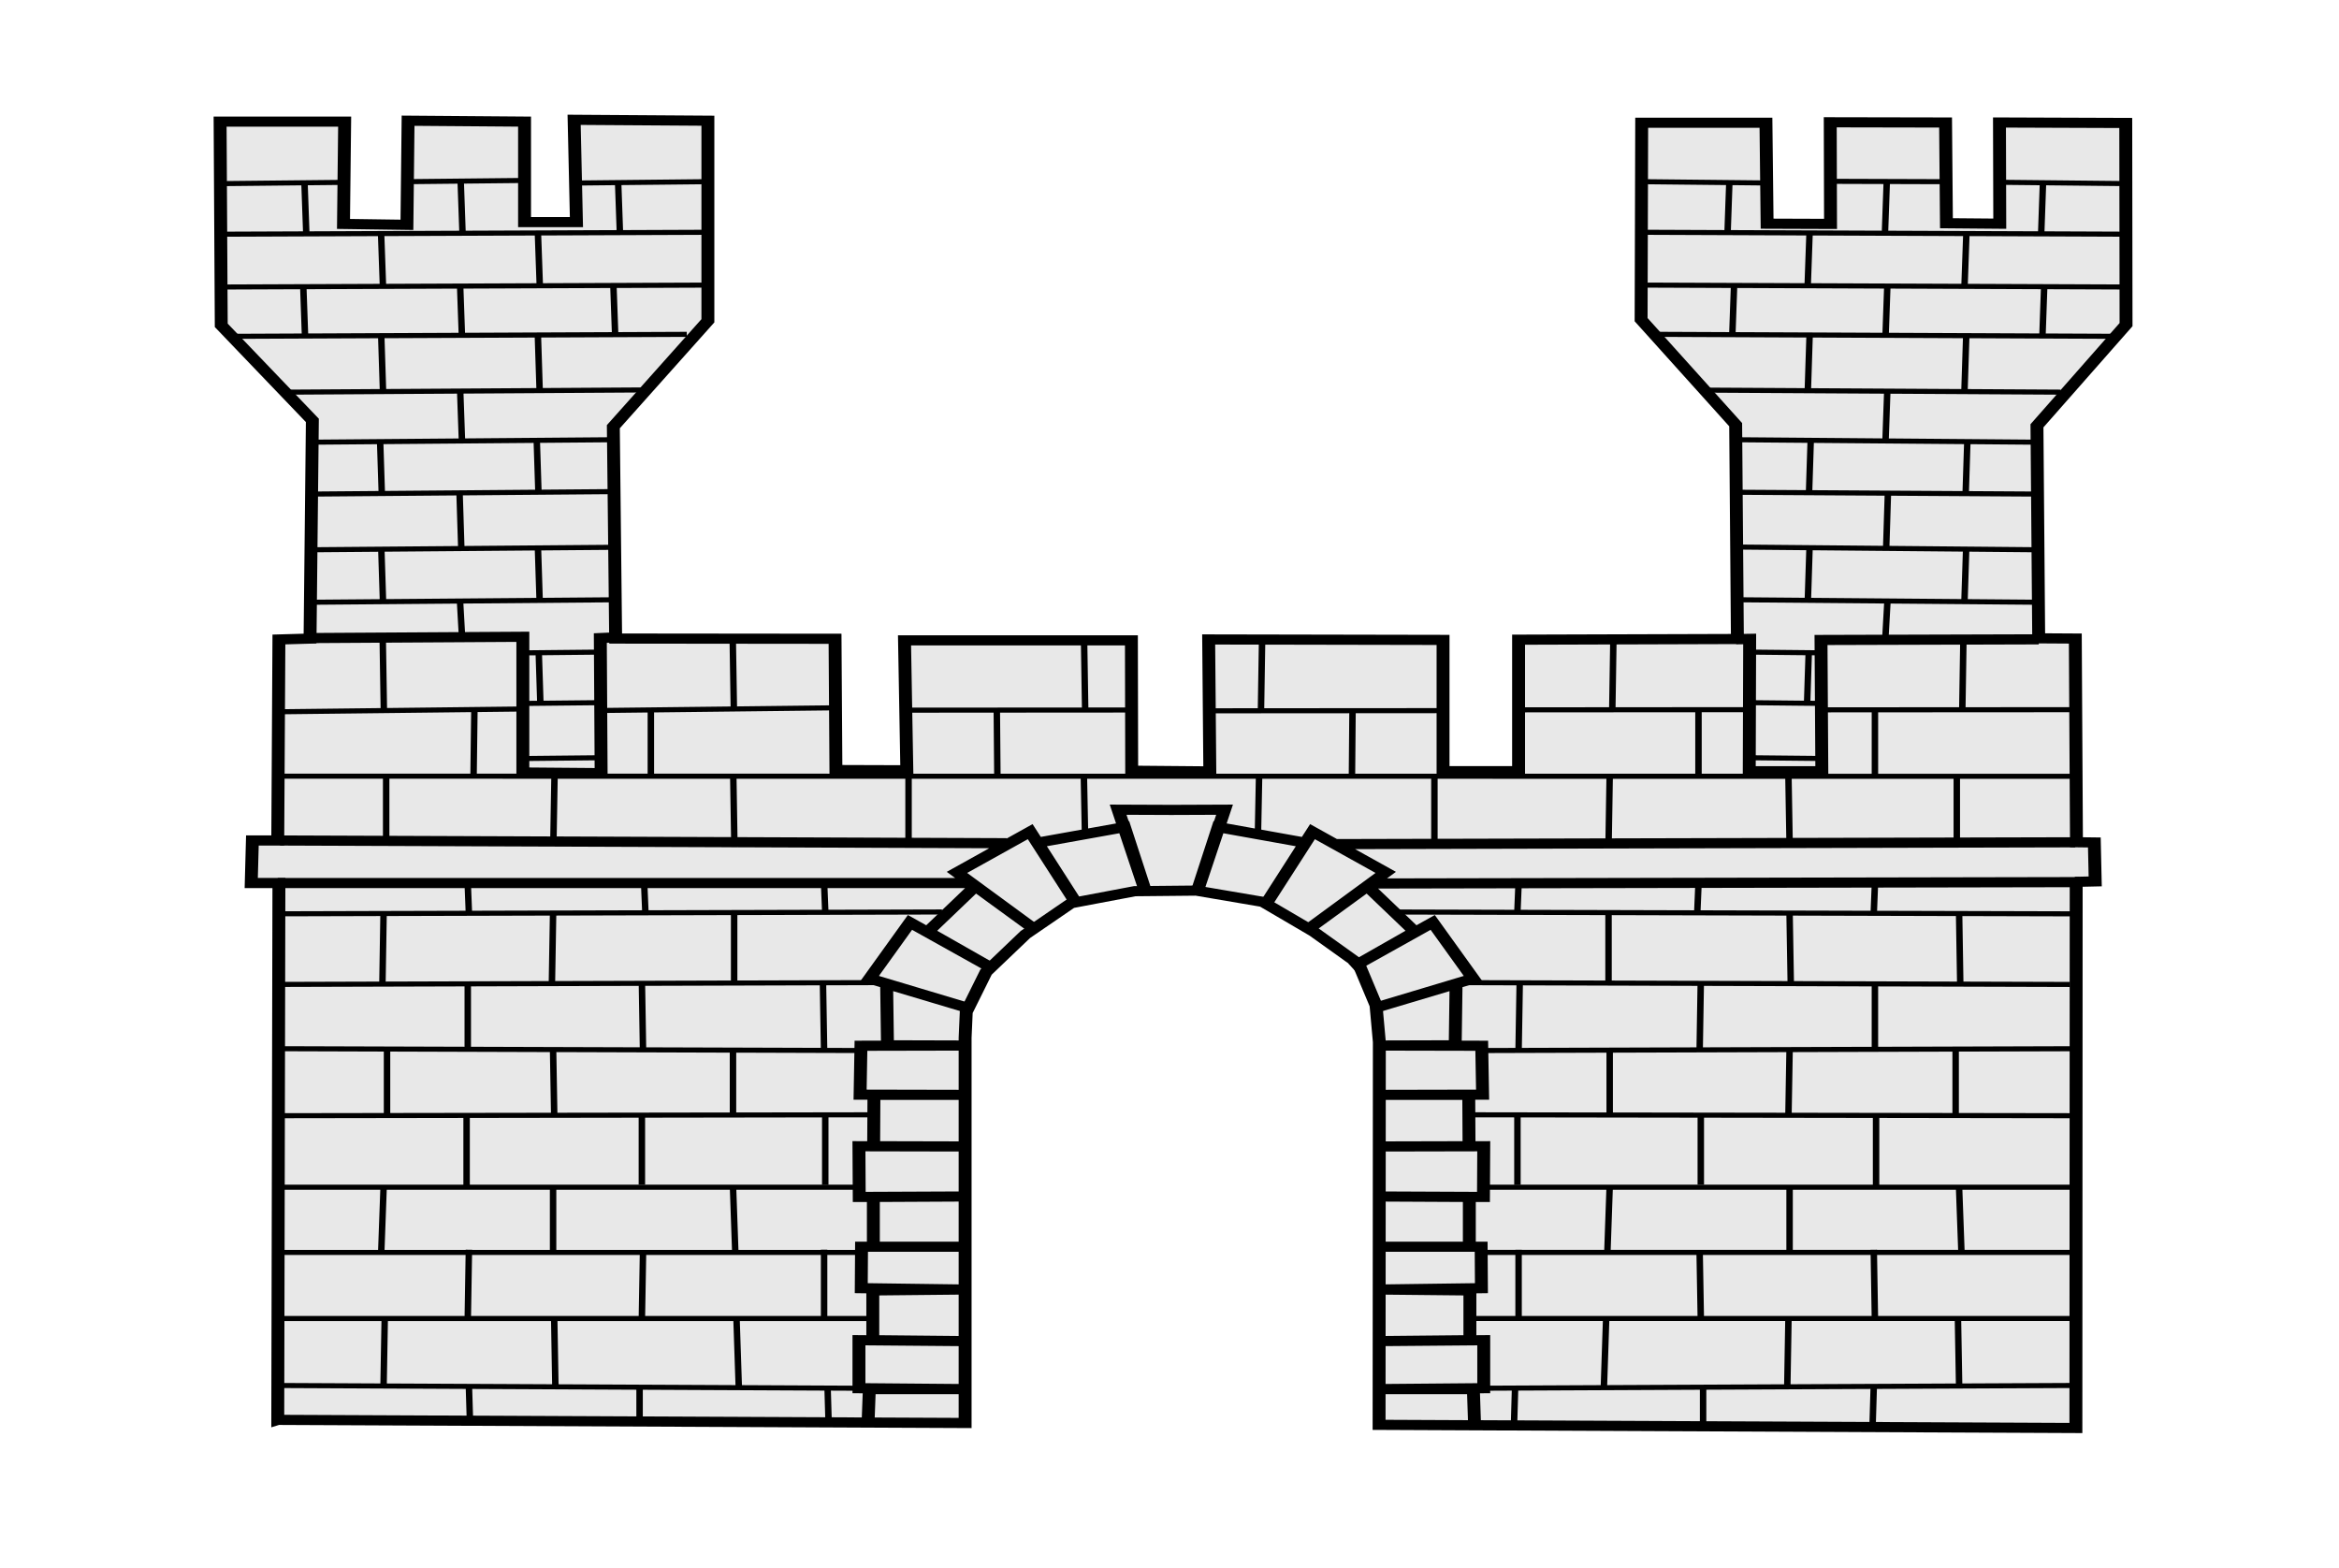 <?xml version="1.0" encoding="UTF-8" standalone="no"?>
<!-- Created with Inkscape (http://www.inkscape.org/) -->

<svg
   version="1.1"
   width="686"
   height="460"
   id="svg3763"
   sodipodi:docname="kaliningradcastle.svg"
   inkscape:version="1.2.2 (b0a8486, 2022-12-01)"
   xmlns:inkscape="http://www.inkscape.org/namespaces/inkscape"
   xmlns:sodipodi="http://sodipodi.sourceforge.net/DTD/sodipodi-0.dtd"
   xmlns="http://www.w3.org/2000/svg"
   xmlns:svg="http://www.w3.org/2000/svg"
   xmlns:rdf="http://www.w3.org/1999/02/22-rdf-syntax-ns#"
   xmlns:cc="http://creativecommons.org/ns#"
   xmlns:dc="http://purl.org/dc/elements/1.1/">
  <sodipodi:namedview
     id="namedview881"
     pagecolor="#ffffff"
     bordercolor="#000000"
     borderopacity="0.25"
     inkscape:showpageshadow="2"
     inkscape:pageopacity="0.0"
     inkscape:pagecheckerboard="0"
     inkscape:deskcolor="#d1d1d1"
     showgrid="false"
     inkscape:zoom="1.1009789"
     inkscape:cx="320.16961"
     inkscape:cy="236.60762"
     inkscape:window-width="1652"
     inkscape:window-height="1099"
     inkscape:window-x="0"
     inkscape:window-y="25"
     inkscape:window-maximized="0"
     inkscape:current-layer="g5036" />
  <defs
     id="defs3765" />
  <g
     transform="translate(-199.929,-244.505)"
     id="layer1">
    <g
       transform="matrix(2,0,0,2,165.787,193.638)"
       id="g3705">
      <g
         transform="matrix(1.894,0,0,1.487,-820.371,-957.727)"
         id="g5036">
        <g
           id="g3675" />
        <g
           id="g1562">
          <path
             d="m 84.375,253.482 0.089,-52.946 h -2.143 l 0.089,-4.196 h 1.964 L 84.464,176.518 86.875,176.429 87.054,154.911 80,145.536 79.911,125.446 h 9.643 l -0.089,10.089 4.911,0.089 0.089,-10.268 9.018,0.089 v 9.911 H 107.5 l -0.179,-10.089 10.357,0.089 v 19.732 l -7.321,10.446 0.179,20.893 16.987,0.022 0.067,12.946 5.491,0.022 -0.179,-12.812 h 17.567 l 0.022,12.857 6.049,0.067 -0.089,-13.013 18.147,0.045 v 12.946 h 5.848 v -12.969 l 16.942,-0.067 -0.134,-21.138 -7.321,-10.357 0.045,-19.42 h 9.621 l 0.089,9.955 4.911,0.022 -0.022,-10.022 8.929,0.022 0.067,9.933 4.129,0.045 -0.022,-9.978 9.777,0.045 0.022,19.888 -6.897,9.978 0.134,20.96 2.835,0.022 0.089,20.089 1.384,0.022 0.067,3.839 -1.562,0.045 0.089,0.022 -0.022,53.839 -53.951,-0.311 0.02,-37.755 -0.257,-3.618 -1.345,-4.089 -3.482,-3.171 -3.939,-2.94 -5.151,-1.116 -4.764,0.059 -4.933,1.188 -3.537,3.085 -3.044,3.704 -1.532,3.936 -0.088,2.535 -2.9e-4,37.997 -53.215,-0.307 h 2e-5 z"
             transform="translate(379.286,547.719)"
             id="path3669"
             style="fill:#e8e8e8;fill-opacity:1;stroke:#000000;stroke-width:1px;stroke-linecap:butt;stroke-linejoin:miter;stroke-opacity:1" />
          <path
             d="m 110.422,176.316 -1.073,0.063 0.063,13.321 -6.061,-0.063 v -13.385 l -16.478,0.126 v 0 0"
             transform="translate(379.286,547.719)"
             id="path3671"
             style="fill:none;stroke:#000000;stroke-width:1px;stroke-linecap:butt;stroke-linejoin:miter;stroke-opacity:1" />
          <path
             d="m 197.28,176.481 1.058,-0.024 -0.032,13.053 h 5.619 l -0.063,-12.943 16.857,-0.063"
             transform="translate(379.286,547.719)"
             id="path3673"
             style="fill:none;stroke:#000000;stroke-width:1px;stroke-linecap:butt;stroke-linejoin:miter;stroke-opacity:1" />
          <path
             d="m 556.321,801.559 -0.089,-3.393 h -7.411 l 8.214,-0.089 v -4.732 l -8.304,0.089 7.232,-0.089 v -4.911 l -6.964,-0.089 7.857,-0.134 -0.022,-4.085 h -8.036 7.121 v -4.911 l -7.076,-0.045 8.17,0.045 0.022,-5 -8.304,0.022 7.165,-0.022 -0.022,-5.067 h -7.165 l 8.237,-0.022 -0.067,-4.821 -8.125,-0.022 6.071,-0.022 0.067,-6.071 -6.228,2.366 7.545,-2.879 -3.125,-5.536 -6.25,4.442 4.866,-3.527 -3.683,-4.487 -4.598,4.263 6.027,-5.625 -5.67,-4.018 -3.527,6.987 2.969,-5.893 -6.741,-1.54 -1.607,6.272 2.098,-7.991 -4.308,0.022 m -23.286,60.156 0.089,-3.036 h 7.411 l -8.214,-0.089 v -4.732 l 8.304,0.089 -7.232,-0.089 v -4.911 l 6.964,-0.089 -7.857,-0.134 0.022,-4.085 h 8.036 -7.121 v -4.911 l 7.076,-0.045 -8.17,0.045 -0.022,-5 8.304,0.022 -7.165,-0.022 0.022,-5.067 h 7.165 l -8.237,-0.022 0.067,-4.821 8.125,-0.022 -6.071,-0.022 -0.067,-6.071 6.228,2.366 -7.545,-2.879 3.125,-5.536 6.25,4.442 -4.866,-3.527 3.683,-4.487 4.598,4.263 -6.027,-5.625 5.67,-4.018 3.527,6.987 -2.969,-5.893 6.741,-1.54 1.607,6.272 -2.098,-7.991 4.308,0.022 m 70.061,7.121 -54.464,0.134 m 54.196,-4.062 -57.188,0.179 m -81.98,3.839 h 53.705 m -53.527,-4.196 56.25,0.268"
             id="path4910"
             style="fill:none;stroke:#000000;stroke-width:1px;stroke-linecap:butt;stroke-linejoin:miter;stroke-opacity:1" />
          <path
             d="m 526.072,737.541 0.089,5.804 m -13.661,-5.625 v 6.339 m -13.571,-6.429 0.089,7.054 m -13.929,-6.964 -0.089,6.607 m -12.946,-6.607 v 6.25 m 67.589,-6.429 -0.089,5.804 m 13.661,-5.625 v 6.339 m 13.571,-6.429 -0.089,7.054 m 13.929,-6.964 0.089,6.607 m 12.946,-6.607 v 6.25 m -87.432,53.929 0.089,3.929 m -14.643,-3.929 v 3.75 m 7.5,-10.625 0.179,6.875 m 6.607,-13.482 v 6.786 m -14.018,-6.607 -0.089,6.518 m -6.786,0.268 0.089,6.607 m -6.696,-0.089 0.089,3.75 m -6.607,-10.446 -0.089,6.518 m 6.607,-13.304 -0.089,6.875 m -6.518,-12.946 -0.179,6.25 m 13.304,-6.429 v 6.429 m 13.929,-6.429 0.179,6.518 m 6.964,-13.661 v 6.964 m -7.143,-13.304 v 6.25 m 6.964,-12.946 0.089,6.786 m -14.107,-6.786 0.089,6.875 m -13.571,-6.696 v 6.339 m -6.518,-13.304 -0.089,6.964 m 13.214,-6.875 -0.089,6.696 m 14.107,-6.786 v 6.875 m 6.964,-9.821 0.089,2.768 m -14.018,-2.679 0.089,2.679 m -13.75,-2.679 0.089,2.857 m 13.393,19.911 v 6.875 m -13.571,-6.964 v 7.143 m -6.161,-13.661 v 6.429 m 12.857,-6.25 0.089,6.518 m 74.397,26.696 -0.089,3.929 m 14.643,-3.929 v 3.75 m -7.5,-10.625 -0.179,6.875 m -6.607,-13.482 v 6.786 m 14.018,-6.607 0.089,6.518 m 6.786,0.268 -0.089,6.607 m 6.696,-0.089 -0.089,3.75 m 6.607,-10.446 0.089,6.518 m -6.607,-13.304 0.089,6.875 m 6.518,-12.946 0.179,6.25 m -13.304,-6.429 v 6.429 m -13.929,-6.429 -0.179,6.518 m -6.964,-13.661 v 6.964 m 7.143,-13.304 v 6.25 m -6.964,-12.946 -0.089,6.786 m 14.107,-6.786 -0.089,6.875 m 13.571,-6.696 v 6.339 m 6.518,-13.304 0.089,6.964 m -13.214,-6.875 0.089,6.696 m -14.107,-6.786 v 6.875 m -6.964,-9.821 -0.089,2.768 m 14.018,-2.679 -0.089,2.679 m 13.75,-2.679 -0.089,2.857 m -13.393,19.911 v 6.875 m 13.571,-6.964 v 7.143 m 6.161,-13.661 v 6.429 m -12.857,-6.25 -0.089,6.518 m -61.293,-40.089 0.045,6.629 m -26.83,-6.629 v 6.562 m -13.661,-6.652 -0.067,6.741 m 68.056,-6.652 -0.045,6.585 m 26.83,-6.585 v 6.652 m 13.661,-6.741 v 6.83 m 15.185,59.954 -45.259,0.268 m 45.44,-6.875 H 556.162 m 46.436,-6.517 h -45.802 m 45.711,-6.428 h -45.168 m 45.168,-7.053 -46.526,-0.089 m 46.526,-6.517 -45.53,0.179 m 45.44,-6.517 -47.16,-0.179 m 47.426,-6.785 -52.224,-0.179 m -86.709,46.695 44.643,0.268 m -44.821,-6.875 h 45.893 m -45.804,-6.518 h 45.179 m -45.089,-6.429 h 44.554 m -44.554,-7.054 45.893,-0.089 M 463.75,764.594 l 44.911,0.179 m -44.821,-6.518 46.518,-0.179 m -46.429,-6.786 51.161,-0.179 m 24.786,-27.054 -0.089,7.143 m 27.289,-7.143 -0.089,7.143 m 27.189,-7.143 -0.089,7.143 m -68,-7.143 0.089,7.143 m -27.289,-7.143 0.089,7.143 m -27.189,-7.143 0.089,7.143 m -8.17,6.518 139.23,0.011 m -19.502,-6.554 19.318,-0.015 m -42.819,0.015 17.355,-0.016 m -41.062,0.111 17.355,-0.016 m -40.968,-0.047 17.355,-0.016 m -41.343,0.049 18.516,-0.27 m -43.454,0.397 18.516,-0.27 m 0.425,4.879 6.204,-0.08 m -6.394,-5.349 6.204,-0.08 m -6.204,-4.907 6.204,-0.08 m -4.777,-0.104 0.133,5.289 m -6.227,-10.261 0.158,3.552 m -0.188,-14.028 0.128,5.175 m -0.086,-15.49 0.134,4.823 m 5.885,10.587 0.133,5.289 m -12.26,-5.191 0.133,5.289 m 11.904,-15.922 0.133,5.289 m -12.26,-5.191 0.133,5.289 m 12.083,-15.655 0.133,5.289 m -12.26,-5.191 0.133,5.289 m 17.849,-10.038 0.134,4.823 m -12.009,-5.091 0.134,4.823 m -12.276,-4.644 0.134,4.823 m 18.036,-10.001 0.134,4.823 m -12.276,-4.733 0.134,4.823 m 18.215,-10.001 0.134,4.823 m -12.321,-4.823 0.134,4.823 m -12.232,-4.823 0.134,4.823 m 0.488,36.526 23.35,-0.243 m -23.287,-4.934 23.35,-0.243 m -23.287,-5.25 23.35,-0.243 m -23.603,-4.871 23.35,-0.243 m -25.202,-4.692 28.001,-0.222 m -32.345,-5.283 35.299,-0.196 m -36.053,-4.668 37.628,-0.189 m -37.691,-5.019 37.628,-0.189 m -9.849,-4.861 6.439,-0.085 3.158,-0.042 m -23.26,3e-5 9.596,-0.126 m -23.712,0.316 9.596,-0.126 m 114.629,56.82 -6.204,-0.08 m 6.394,-5.349 -6.204,-0.08 m 6.204,-4.907 -6.204,-0.08 m 4.777,-0.104 -0.133,5.289 m 6.227,-10.261 -0.158,3.552 m 0.188,-14.028 -0.128,5.175 m 0.086,-15.49 -0.134,4.823 m -5.885,10.587 -0.133,5.289 m 12.26,-5.191 -0.133,5.289 m -11.904,-15.922 -0.133,5.289 m 12.26,-5.191 -0.133,5.289 m -12.083,-15.655 -0.133,5.289 m 12.26,-5.191 -0.133,5.289 m -17.849,-10.038 -0.134,4.823 m 12.009,-5.091 -0.134,4.823 m 12.276,-4.644 -0.134,4.823 m -18.036,-10.001 -0.134,4.823 m 12.276,-4.733 -0.134,4.823 m -18.215,-10.001 -0.134,4.823 m 12.321,-4.823 -0.134,4.823 m 12.232,-4.823 -0.134,4.823 m -0.488,36.526 -23.038,-0.243 m 22.975,-4.934 -22.971,-0.265 m 22.908,-5.227 -22.926,-0.176 m 23.179,-4.938 -23.35,-0.243 m 25.202,-4.692 -27.488,-0.2 m 31.831,-5.306 -35.679,-0.196 m 36.433,-4.668 -37.628,-0.189 m 37.691,-5.019 -37.628,-0.189 m 9.849,-4.861 -6.439,-0.085 -3.158,-0.042 m 23.26,3e-5 -9.083,-0.037 m 23.198,0.226 -9.596,-0.126"
             id="path5019"
             style="fill:none;stroke:#000000;stroke-width:0.5;stroke-linecap:butt;stroke-linejoin:miter;stroke-miterlimit:4;stroke-dasharray:none;stroke-opacity:1" />
        </g>
      </g>
    </g>
  </g>
</svg>
